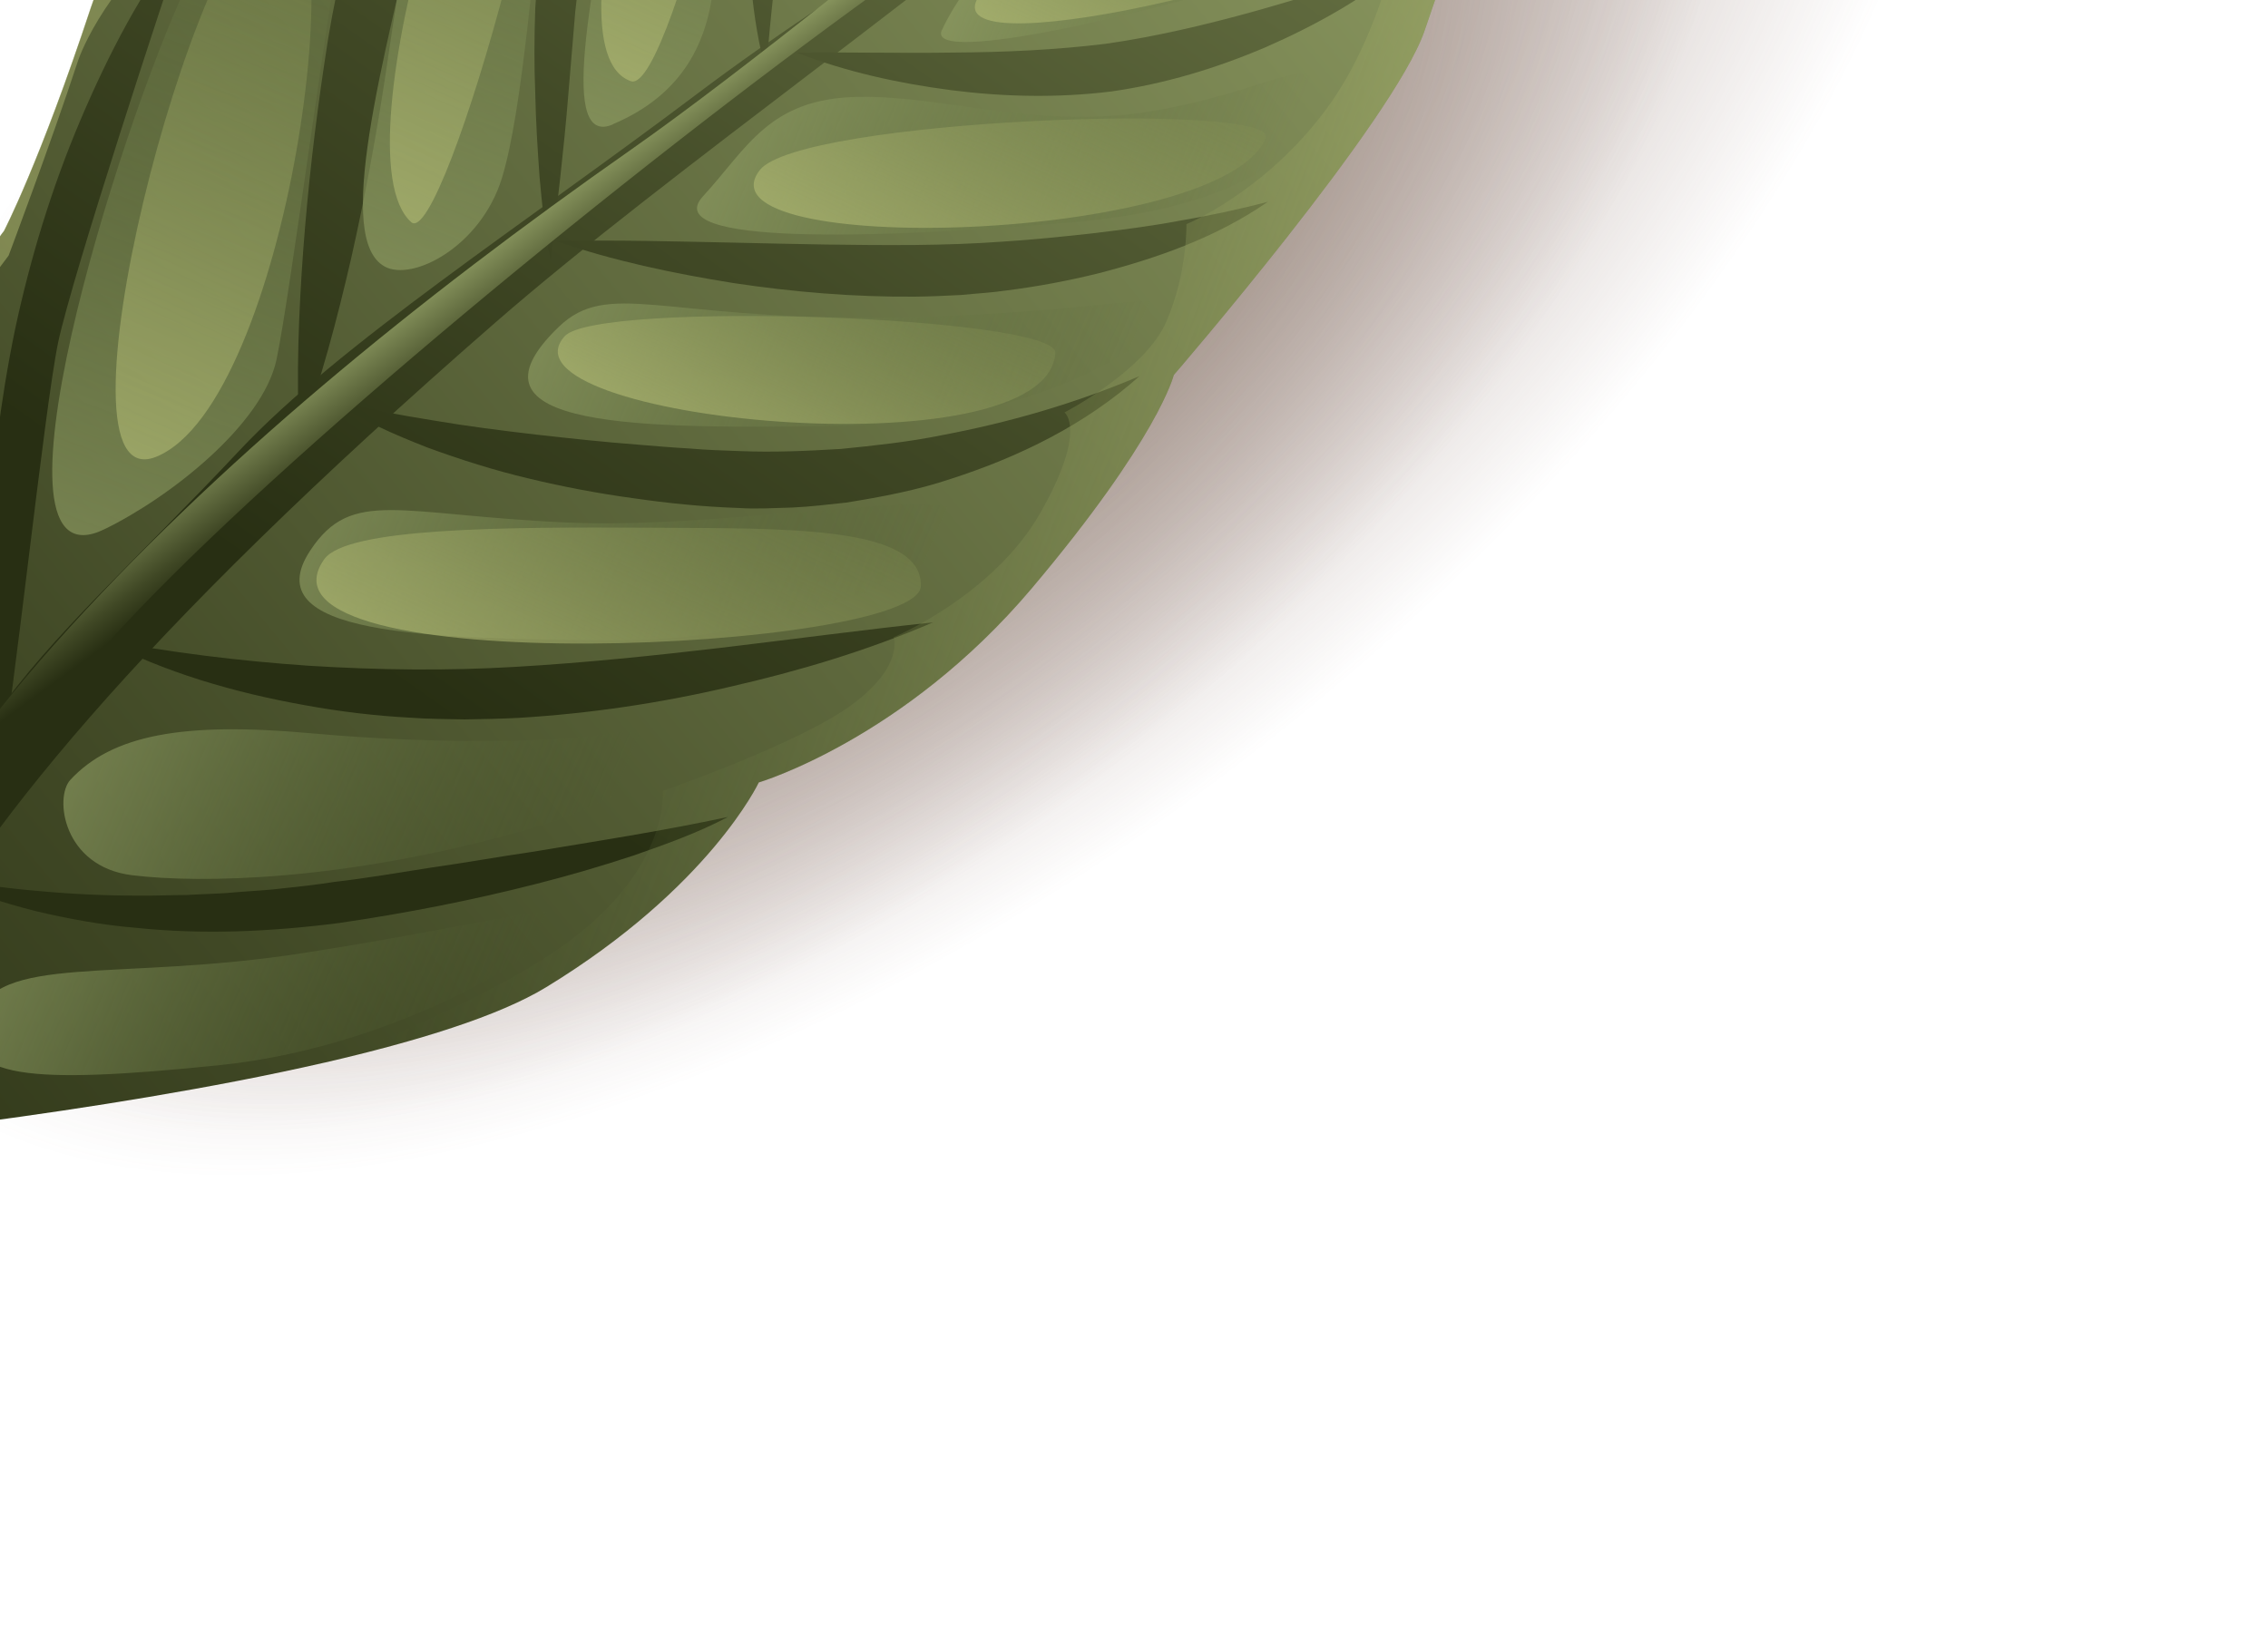 <svg width="243" height="175" viewBox="0 0 243 175" fill="none" xmlns="http://www.w3.org/2000/svg">
<path style="mix-blend-mode:multiply" opacity="0.55" d="M132.705 86.833C193.619 38.412 224.552 -27.41 201.795 -60.184C179.039 -92.958 111.21 -80.273 50.295 -31.851C-10.619 16.571 -41.552 82.393 -18.795 115.167C3.961 147.94 71.79 135.255 132.705 86.833Z" fill="url(#paint0_radial_4761_22340)"/>
<path style="mix-blend-mode:multiply" opacity="0.55" d="M178.126 -39.107C158.595 -67.232 100.403 -56.34 48.138 -14.793C-4.127 26.754 -30.658 83.234 -11.143 111.343C8.387 139.468 66.579 128.576 118.844 87.029C171.109 45.482 197.64 -10.998 178.126 -39.107Z" fill="url(#paint1_radial_4761_22340)"/>
<path d="M-20.268 122.387C-20.268 122.387 10.609 119.397 34.792 113.844H34.807C44.68 111.561 53.447 108.866 58.529 105.761C76.033 95.083 81.299 83.83 81.299 83.83C81.299 83.83 96.838 79.23 110.503 63.081C124.152 46.915 125.764 40.18 125.764 40.18C125.764 40.18 149.302 12.909 152.619 3.331C155.935 -6.246 156.426 -8.333 156.426 -8.333C156.426 -8.333 168.971 -17.598 170.491 -32.663C171.995 -47.711 168.126 -48.763 169.355 -51.736C169.355 -51.769 169.385 -51.802 169.385 -51.835C169.861 -53.856 167.036 -69.955 166.499 -73.011C166.468 -73.208 166.437 -73.356 166.437 -73.438C166.437 -73.438 166.437 -73.471 166.422 -73.487C166.422 -73.487 160.802 -70.547 155.183 -70.054C149.133 -69.495 136.282 -73.799 127.407 -69.824C126.455 -69.38 125.58 -68.887 124.782 -68.296L116.03 -61.856C116.03 -61.856 96.162 -67.277 90.312 -60.033C84.447 -52.804 81.284 -50.356 81.284 -50.356C81.284 -50.356 64.441 -51.096 54.322 -41.14C44.219 -31.217 41.778 -27.455 41.778 -27.455C41.778 -27.455 15.277 -15.906 9.749 0.801C4.222 17.525 0.43 24.754 0.43 24.754C0.43 24.754 -3.578 29.501 -8.43 43.679C-10.41 49.429 -12.514 56.756 -14.556 65.939C-21.619 97.695 -20.268 122.37 -20.268 122.37V122.387Z" fill="url(#paint2_linear_4761_22340)"/>
<path d="M159.958 -64.517C159.958 -64.517 149.456 -44.031 125.197 -22.773C102.611 -2.993 71.903 18.15 53.048 34.578C13.972 68.634 -2.38 89.58 -10.809 105.499C-19.254 121.418 -21.158 143.892 -21.158 143.892C-21.158 143.892 -21.603 119.398 -19.054 107.651C-16.521 95.922 -6.525 85.391 -0.599 76.799C5.328 68.207 14.894 59.746 25.611 48.312C36.328 36.878 56.088 24.081 74.651 10.084C93.214 -3.897 102.657 -6.919 125.611 -28.539C148.566 -50.158 159.989 -64.533 159.989 -64.533L159.958 -64.517Z" fill="url(#paint3_linear_4761_22340)"/>
<path d="M-6.453 93.952C-3.213 95.644 0.303 96.712 3.819 97.615C7.35 98.453 10.943 99.11 14.566 99.406C21.798 100.162 29.091 99.817 36.292 98.897C43.463 97.845 50.495 96.482 57.496 94.691C60.997 93.804 64.467 92.785 67.906 91.652C71.33 90.453 74.754 89.237 77.994 87.528C70.947 89.04 63.914 90.124 56.882 91.29C53.351 91.8 49.85 92.44 46.319 92.933C42.818 93.475 39.256 94.1 35.77 94.494C34.035 94.773 32.285 94.97 30.535 95.151C28.784 95.381 27.034 95.447 25.268 95.594C23.518 95.775 21.752 95.775 20.002 95.89C18.252 95.89 16.486 95.989 14.72 95.956C11.189 95.956 7.673 95.792 4.141 95.463C0.61 95.167 -2.922 94.691 -6.438 93.935L-6.453 93.952Z" fill="url(#paint4_linear_4761_22340)"/>
<path d="M10.808 68.47C17.656 72.068 25.118 74.204 32.642 75.551C36.419 76.241 40.227 76.701 44.05 76.898C45.969 77.046 47.888 77.029 49.792 77.079C51.711 77.046 53.631 77.013 55.535 76.915C63.181 76.454 70.735 75.337 78.151 73.596C85.567 71.904 92.906 69.719 99.969 66.68C92.415 67.485 84.953 68.487 77.522 69.374C70.075 70.245 62.659 71.017 55.274 71.444C47.888 71.887 40.503 71.789 33.087 71.329C25.671 70.82 18.255 69.916 10.793 68.487L10.808 68.47Z" fill="url(#paint5_linear_4761_22340)"/>
<path d="M35.492 42.827C38.67 45.028 42.217 46.54 45.764 47.936C49.341 49.25 52.98 50.4 56.665 51.271C60.35 52.158 64.081 52.864 67.812 53.374C71.574 53.916 75.259 54.294 79.143 54.425C81.063 54.557 82.982 54.425 84.901 54.376C86.82 54.294 88.74 54.047 90.644 53.85C94.436 53.242 98.228 52.536 101.883 51.304C109.176 48.955 116.269 45.505 122.089 40.297C115.103 43.27 108.009 45.291 100.854 46.638C97.292 47.361 93.684 47.739 90.091 48.1C86.498 48.314 82.89 48.478 79.297 48.33C77.501 48.265 75.704 48.215 73.862 48.051C72.019 47.952 70.192 47.788 68.365 47.64C64.695 47.361 61.041 46.967 57.387 46.556C53.733 46.129 50.078 45.669 46.424 45.045C42.77 44.47 39.131 43.763 35.477 42.81L35.492 42.827Z" fill="url(#paint6_linear_4761_22340)"/>
<path d="M59.508 25.805C65.726 27.957 72.114 29.287 78.547 30.322C84.98 31.291 91.49 31.834 98.046 31.784C99.689 31.768 101.332 31.686 102.975 31.604C104.618 31.439 106.276 31.357 107.904 31.111C111.159 30.7 114.398 30.092 117.607 29.304C123.979 27.661 130.321 25.443 135.848 21.615C132.685 22.453 129.537 23.11 126.375 23.652C123.227 24.244 120.064 24.638 116.916 25.016C113.754 25.361 110.606 25.689 107.443 25.887C104.295 26.117 101.163 26.215 98 26.248C91.674 26.297 85.287 26.149 78.885 26.002C72.467 25.87 66.033 25.689 59.508 25.821V25.805Z" fill="url(#paint7_linear_4761_22340)"/>
<path d="M85.304 5.615C90.648 7.702 96.237 8.917 101.871 9.657C107.522 10.379 113.264 10.511 119.037 9.804C124.826 8.983 130.338 7.307 135.65 5.04C140.917 2.724 146.014 -0.085 150.513 -3.831C145.093 -2.008 139.796 -0.299 134.453 1.196C129.14 2.675 123.751 3.94 118.438 4.695C113.08 5.352 107.598 5.599 102.071 5.632C96.543 5.714 90.97 5.582 85.289 5.632L85.304 5.615Z" fill="url(#paint8_linear_4761_22340)"/>
<path d="M-0.035 82.829C1.455 75.173 4.71 44.075 6.23 36.682C7.811 29.322 17.362 0.244 19.864 -7.083C15.166 -1.054 11.588 5.862 8.564 12.992C5.539 20.139 3.251 27.646 1.608 35.318C0.027 42.99 -0.91 50.777 -1.324 58.548C-1.677 66.335 -1.033 75.058 -0.035 82.812V82.829Z" fill="url(#paint9_linear_4761_22340)"/>
<path d="M32.081 47.05C34.43 40.643 36.135 34.137 37.639 27.615C39.113 21.077 40.326 14.506 41.324 7.885C42.292 1.281 43.29 -5.126 44.456 -11.665L48.034 -31.428C44.257 -25.842 41.585 -19.55 39.405 -13.143C37.255 -6.72 35.72 0.032 34.768 6.686C33.77 13.323 33.002 19.993 32.496 26.712C32.004 33.431 31.728 40.183 32.081 47.034V47.05Z" fill="url(#paint10_linear_4761_22340)"/>
<path d="M67.896 -42.566C65.409 -37.145 63.505 -31.477 61.908 -25.727C60.296 -19.978 59.053 -14.096 58.223 -8.116C58.008 -6.621 57.87 -5.11 57.686 -3.615C57.548 -2.104 57.456 -0.592 57.348 0.919C57.241 3.991 57.225 6.998 57.348 9.971C57.41 12.961 57.594 15.951 57.809 18.941C58.1 21.931 58.316 24.937 59.006 27.894C59.697 21.931 60.419 16.033 60.895 10.086L61.632 1.281C61.954 -1.611 62.277 -4.519 62.691 -7.41C63.49 -13.209 64.442 -19.025 65.332 -24.873C66.254 -30.722 67.19 -36.587 67.881 -42.566H67.896Z" fill="url(#paint11_linear_4761_22340)"/>
<path d="M98.862 -59.898C95.055 -55.43 91.922 -50.403 89.174 -45.129C86.441 -39.856 84.169 -34.254 82.603 -28.356C82.203 -26.894 81.912 -25.366 81.589 -23.871C81.359 -22.376 81.067 -20.881 80.898 -19.37C80.499 -16.363 80.284 -13.341 80.207 -10.302C80.1 -4.256 80.514 1.839 82.065 7.671C82.572 1.675 83.186 -4.157 84.046 -9.94C84.476 -12.832 84.921 -15.69 85.474 -18.532C85.996 -21.391 86.595 -24.2 87.316 -26.927C88.775 -32.447 90.633 -37.917 92.644 -43.372C94.625 -48.859 96.79 -54.28 98.847 -59.882L98.862 -59.898Z" fill="url(#paint12_linear_4761_22340)"/>
<path opacity="0.63" d="M7.539 83.551C12.008 78.738 19.608 77.325 33.242 78.557C46.876 79.789 60.219 79.576 65.9 78.491C71.581 77.424 74.268 83.946 55.49 89.17C36.697 94.394 21.542 94.673 14.142 93.77C6.741 92.85 5.804 85.424 7.539 83.551Z" fill="url(#paint13_linear_4761_22340)"/>
<path opacity="0.63" d="M-2.544 109.1C-0.456 102.068 12.579 105.223 32.54 102.101C52.5 98.996 60.484 96.335 60.638 98.454C60.776 100.557 43.718 112.057 23.481 114.127C3.244 116.197 -4.479 115.605 -2.544 109.1Z" fill="url(#paint14_linear_4761_22340)"/>
<path opacity="0.63" d="M33.256 58.959C37.708 52.24 42.668 55.18 60.801 55.985C78.934 56.79 104.729 51.402 103.669 55.821C102.625 60.224 85.352 68.766 65.53 68.602C45.708 68.438 27.206 68.076 33.256 58.959Z" fill="url(#paint15_linear_4761_22340)"/>
<path opacity="0.63" d="M59.868 35.021C65.119 29.961 70.908 34.167 93.647 34.019C116.386 33.871 124.585 30.864 125.368 33.017C126.151 35.169 112.64 45.272 90.622 45.617C68.605 45.962 48.475 45.995 59.868 35.021Z" fill="url(#paint16_linear_4761_22340)"/>
<path opacity="0.63" d="M75.327 21.025C80.072 15.867 82.39 10.528 91.971 10.38C101.552 10.232 111.317 14.01 123.692 11.858C136.068 9.723 140.705 5.451 141.227 9.739C141.749 14.027 135.715 22.044 114.91 23.818C94.105 25.592 70.445 26.315 75.327 21.025Z" fill="url(#paint17_linear_4761_22340)"/>
<path opacity="0.63" d="M100.909 3.248C103.442 -2.321 112.102 -12.654 118.811 -12.671C125.521 -12.671 131.832 -11.701 141.059 -15.809C150.287 -19.916 160.82 -31.58 160.989 -25.83C161.173 -20.08 153.803 -8.646 139.017 -3.668C124.247 1.326 99.143 7.109 100.909 3.232V3.248Z" fill="url(#paint18_linear_4761_22340)"/>
<path opacity="0.63" d="M65.644 13.318C73.305 10.082 75.87 4.332 76.468 -1.763C77.067 -7.858 84.13 -41.815 80.983 -43.047C77.835 -44.279 71.601 -41.93 67.179 -20.491C62.757 0.947 60.101 15.684 65.659 13.334L65.644 13.318Z" fill="url(#paint19_linear_4761_22340)"/>
<path opacity="0.63" d="M41.193 28.549C44.218 30.209 51.511 26.397 53.768 19.103C56.025 11.809 57.146 -4.455 58.866 -18.156C60.585 -31.857 65.683 -40.959 61.307 -39.94C56.931 -38.921 50.283 -32.646 45.508 -12.603C40.733 7.439 35.881 25.625 41.208 28.549H41.193Z" fill="url(#paint20_linear_4761_22340)"/>
<path opacity="0.63" d="M11.179 56.707C18.18 53.306 28.13 45.503 29.619 38.554C31.108 31.605 35.331 -1.301 37.281 -10.895C39.231 -20.489 27.777 -17.91 20.176 -1.942C12.591 14.026 -2.624 63.426 11.179 56.707Z" fill="url(#paint21_linear_4761_22340)"/>
<path opacity="0.57" d="M34.793 113.844C44.666 111.577 53.433 108.883 58.515 105.778C76.019 95.099 81.285 83.846 81.285 83.846C81.285 83.846 96.823 79.246 110.488 63.097C124.138 46.932 125.75 40.196 125.75 40.196C125.75 40.196 149.288 12.925 152.604 3.348C155.921 -6.23 156.412 -8.316 156.412 -8.316C156.412 -8.316 168.956 -17.582 170.476 -32.647C171.981 -47.695 168.112 -48.746 169.34 -51.72C169.34 -51.753 169.371 -51.786 169.371 -51.818C169.908 -54.053 166.408 -73.487 166.408 -73.487C166.285 -54.874 161.479 -48.714 161.479 -48.714C161.479 -48.714 166.745 -36.967 163.153 -26.174C159.544 -15.381 150.47 -9.746 150.47 -9.746C150.47 -9.746 148.674 2.822 142.087 11.71C135.5 20.597 127.117 24.014 127.117 24.014C127.117 24.014 127.24 29.206 124.967 34.463C122.679 39.736 114.05 44.188 114.05 44.188C114.05 44.188 116.553 45.979 111.486 54.916C106.419 63.82 95.748 68.272 95.748 68.272C95.748 68.272 96.9 71.361 91.25 75.517C85.615 79.69 71.013 84.733 71.013 84.733C71.013 84.733 71.888 93.26 59.943 101.589C53.202 106.271 42.731 110.788 34.824 113.86L34.793 113.844Z" fill="url(#paint22_linear_4761_22340)"/>
<path opacity="0.63" d="M67.606 8.701C72.074 10.229 84.434 -42.736 79.168 -42.325C73.917 -41.914 57.595 5.268 67.606 8.701Z" fill="url(#paint23_linear_4761_22340)"/>
<path opacity="0.63" d="M44.056 23.801C47.541 26.923 63.018 -28.736 57.859 -32.35C52.7 -35.965 35.672 16.277 44.056 23.801Z" fill="url(#paint24_linear_4761_22340)"/>
<path opacity="0.63" d="M16.741 48.936C30.852 43.202 38.36 -12.719 29.654 -10.863C20.948 -9.007 4.55 53.897 16.741 48.936Z" fill="url(#paint25_linear_4761_22340)"/>
<path opacity="0.63" d="M104.701 -0.116C107.879 -6.227 147.815 -13.62 148.076 -8.938C148.337 -4.272 100.586 7.786 104.701 -0.116Z" fill="url(#paint26_linear_4761_22340)"/>
<path opacity="0.63" d="M81.395 18.235C85.602 12.748 137.207 10.842 135.595 14.802C131.004 26.104 74.148 27.681 81.395 18.235Z" fill="url(#paint27_linear_4761_22340)"/>
<path opacity="0.63" d="M60.498 36.025C63.968 32.164 113.331 33.889 113.07 37.815C112.21 50.941 52.529 44.896 60.498 36.025Z" fill="url(#paint28_linear_4761_22340)"/>
<path opacity="0.63" d="M34.732 59.925C37.112 56.557 53.633 56.442 69.862 56.541C84.31 56.623 98.805 56.31 98.666 62.783C98.513 69.765 25.381 73.199 34.732 59.925Z" fill="url(#paint29_linear_4761_22340)"/>
<path opacity="0.57" d="M-8.489 44.664C-8.489 44.664 -2.485 31.949 -0.781 29.649L0.923 27.381C0.923 27.381 5.453 15.356 8.324 6.616C8.324 6.616 10.535 -0.514 19.486 -8.301C28.422 -16.071 37.942 -16.498 37.942 -16.498C37.942 -16.498 37.589 -19.915 50.102 -31.826C62.631 -43.72 82.53 -45.478 82.53 -45.478C82.53 -45.478 88.457 -54.645 95.796 -58.965C103.15 -63.319 113.729 -55.745 113.729 -55.745C113.729 -55.745 123.464 -67.87 137.344 -67.639C151.239 -67.442 156.459 -63.401 160.989 -67.262C163.246 -69.184 166.332 -71.615 166.455 -72.979C166.486 -73.126 166.455 -73.291 166.393 -73.406C166.393 -73.406 166.393 -73.439 166.378 -73.455C166.378 -73.455 160.759 -70.514 155.139 -70.022C149.09 -69.463 136.238 -73.767 127.364 -69.792C126.412 -69.348 125.536 -68.855 124.738 -68.264L115.986 -61.824C115.986 -61.824 96.118 -67.245 90.268 -60C84.403 -52.772 81.24 -50.324 81.24 -50.324C81.24 -50.324 64.397 -51.063 54.278 -41.108C44.175 -31.185 41.734 -27.423 41.734 -27.423C41.734 -27.423 15.233 -15.874 9.706 0.833C4.178 17.557 0.386 24.786 0.386 24.786C0.386 24.786 -3.622 29.534 -8.473 43.711L-8.52 44.681L-8.489 44.664Z" fill="url(#paint30_linear_4761_22340)"/>
<path d="M-18.39 108.076C-17.868 110.639 -3.942 85.553 13.055 67.236C30.037 48.918 66.779 18.707 94.217 -1.089C121.654 -20.885 144.9 -46.398 144.9 -46.398C144.9 -46.398 90.716 -0.153 67.685 15.98C44.654 32.112 23.051 49.707 5.824 69.043C-11.404 88.379 -18.835 105.793 -18.374 108.076H-18.39Z" fill="url(#paint31_linear_4761_22340)"/>
<defs>
<radialGradient id="paint0_radial_4761_22340" cx="0" cy="0" r="1" gradientUnits="userSpaceOnUse" gradientTransform="translate(93.349 24.882) rotate(-38.482) scale(138.007 69.207)">
<stop stop-color="#675442"/>
<stop offset="0.17" stop-color="#675341" stop-opacity="0.92"/>
<stop offset="0.42" stop-color="#685040" stop-opacity="0.71"/>
<stop offset="0.73" stop-color="#694C3F" stop-opacity="0.36"/>
<stop offset="1" stop-color="#6B493E" stop-opacity="0"/>
</radialGradient>
<radialGradient id="paint1_radial_4761_22340" cx="0" cy="0" r="1" gradientUnits="userSpaceOnUse" gradientTransform="translate(85.02 33.757) rotate(-38.482) scale(118.396 59.372)">
<stop stop-color="#675442"/>
<stop offset="0.17" stop-color="#675341" stop-opacity="0.92"/>
<stop offset="0.42" stop-color="#685040" stop-opacity="0.71"/>
<stop offset="0.73" stop-color="#694C3F" stop-opacity="0.36"/>
<stop offset="1" stop-color="#6B493E" stop-opacity="0"/>
</radialGradient>
<linearGradient id="paint2_linear_4761_22340" x1="146.743" y1="-52.201" x2="-53.847" y2="113.998" gradientUnits="userSpaceOnUse">
<stop stop-color="#92A066"/>
<stop offset="0.18" stop-color="#7D8955"/>
<stop offset="0.74" stop-color="#404825"/>
<stop offset="1" stop-color="#282F13"/>
</linearGradient>
<linearGradient id="paint3_linear_4761_22340" x1="139.708" y1="-92.675" x2="29.826" y2="63.014" gradientUnits="userSpaceOnUse">
<stop stop-color="#92A066"/>
<stop offset="0.18" stop-color="#7D8955"/>
<stop offset="0.74" stop-color="#404825"/>
<stop offset="1" stop-color="#282F13"/>
</linearGradient>
<linearGradient id="paint4_linear_4761_22340" x1="157.893" y1="-107.426" x2="34.249" y2="67.803" gradientUnits="userSpaceOnUse">
<stop stop-color="#92A066"/>
<stop offset="0.18" stop-color="#7D8955"/>
<stop offset="0.74" stop-color="#404825"/>
<stop offset="1" stop-color="#282F13"/>
</linearGradient>
<linearGradient id="paint5_linear_4761_22340" x1="161.628" y1="-104.798" x2="37.969" y2="70.426" gradientUnits="userSpaceOnUse">
<stop stop-color="#92A066"/>
<stop offset="0.18" stop-color="#7D8955"/>
<stop offset="0.74" stop-color="#404825"/>
<stop offset="1" stop-color="#282F13"/>
</linearGradient>
<linearGradient id="paint6_linear_4761_22340" x1="166.76" y1="-101.157" x2="43.105" y2="74.051" gradientUnits="userSpaceOnUse">
<stop stop-color="#92A066"/>
<stop offset="0.18" stop-color="#7D8955"/>
<stop offset="0.74" stop-color="#404825"/>
<stop offset="1" stop-color="#282F13"/>
</linearGradient>
<linearGradient id="paint7_linear_4761_22340" x1="172.245" y1="-97.307" x2="48.586" y2="77.917" gradientUnits="userSpaceOnUse">
<stop stop-color="#92A066"/>
<stop offset="0.18" stop-color="#7D8955"/>
<stop offset="0.74" stop-color="#404825"/>
<stop offset="1" stop-color="#282F13"/>
</linearGradient>
<linearGradient id="paint8_linear_4761_22340" x1="176.545" y1="-94.267" x2="52.891" y2="80.941" gradientUnits="userSpaceOnUse">
<stop stop-color="#92A066"/>
<stop offset="0.18" stop-color="#7D8955"/>
<stop offset="0.74" stop-color="#404825"/>
<stop offset="1" stop-color="#282F13"/>
</linearGradient>
<linearGradient id="paint9_linear_4761_22340" x1="117.405" y1="-136.924" x2="-6.822" y2="39.107" gradientUnits="userSpaceOnUse">
<stop stop-color="#92A066"/>
<stop offset="0.18" stop-color="#7D8955"/>
<stop offset="0.74" stop-color="#404825"/>
<stop offset="1" stop-color="#282F13"/>
</linearGradient>
<linearGradient id="paint10_linear_4761_22340" x1="125.244" y1="-130.475" x2="1.584" y2="44.749" gradientUnits="userSpaceOnUse">
<stop stop-color="#92A066"/>
<stop offset="0.18" stop-color="#7D8955"/>
<stop offset="0.74" stop-color="#404825"/>
<stop offset="1" stop-color="#282F13"/>
</linearGradient>
<linearGradient id="paint11_linear_4761_22340" x1="135.072" y1="-123.54" x2="11.402" y2="51.663" gradientUnits="userSpaceOnUse">
<stop stop-color="#92A066"/>
<stop offset="0.18" stop-color="#7D8955"/>
<stop offset="0.74" stop-color="#404825"/>
<stop offset="1" stop-color="#282F13"/>
</linearGradient>
<linearGradient id="paint12_linear_4761_22340" x1="145.515" y1="-116.179" x2="21.856" y2="59.045" gradientUnits="userSpaceOnUse">
<stop stop-color="#92A066"/>
<stop offset="0.18" stop-color="#7D8955"/>
<stop offset="0.74" stop-color="#404825"/>
<stop offset="1" stop-color="#282F13"/>
</linearGradient>
<linearGradient id="paint13_linear_4761_22340" x1="61.477" y1="96.36" x2="10.056" y2="74.504" gradientUnits="userSpaceOnUse">
<stop stop-color="#4D5D2E" stop-opacity="0"/>
<stop offset="0.4" stop-color="#6A7946" stop-opacity="0.43"/>
<stop offset="0.81" stop-color="#86955D" stop-opacity="0.84"/>
<stop offset="1" stop-color="#92A066"/>
</linearGradient>
<linearGradient id="paint14_linear_4761_22340" x1="51.091" y1="116.415" x2="2.037" y2="95.562" gradientUnits="userSpaceOnUse">
<stop stop-color="#4D5D2E" stop-opacity="0"/>
<stop offset="0.4" stop-color="#6A7946" stop-opacity="0.43"/>
<stop offset="0.81" stop-color="#86955D" stop-opacity="0.84"/>
<stop offset="1" stop-color="#92A066"/>
</linearGradient>
<linearGradient id="paint15_linear_4761_22340" x1="94.288" y1="72.578" x2="36.438" y2="47.993" gradientUnits="userSpaceOnUse">
<stop stop-color="#4D5D2E" stop-opacity="0"/>
<stop offset="0.4" stop-color="#6A7946" stop-opacity="0.43"/>
<stop offset="0.81" stop-color="#86955D" stop-opacity="0.84"/>
<stop offset="1" stop-color="#92A066"/>
</linearGradient>
<linearGradient id="paint16_linear_4761_22340" x1="116.22" y1="49.857" x2="60.968" y2="26.376" gradientUnits="userSpaceOnUse">
<stop stop-color="#4D5D2E" stop-opacity="0"/>
<stop offset="0.4" stop-color="#6A7946" stop-opacity="0.43"/>
<stop offset="0.81" stop-color="#86955D" stop-opacity="0.84"/>
<stop offset="1" stop-color="#92A066"/>
</linearGradient>
<linearGradient id="paint17_linear_4761_22340" x1="132.255" y1="27.718" x2="80.456" y2="5.712" gradientUnits="userSpaceOnUse">
<stop stop-color="#4D5D2E" stop-opacity="0"/>
<stop offset="0.4" stop-color="#6A7946" stop-opacity="0.43"/>
<stop offset="0.81" stop-color="#86955D" stop-opacity="0.84"/>
<stop offset="1" stop-color="#92A066"/>
</linearGradient>
<linearGradient id="paint18_linear_4761_22340" x1="150.182" y1="-2.011" x2="109.545" y2="-19.283" gradientUnits="userSpaceOnUse">
<stop stop-color="#4D5D2E" stop-opacity="0"/>
<stop offset="0.4" stop-color="#6A7946" stop-opacity="0.43"/>
<stop offset="0.81" stop-color="#86955D" stop-opacity="0.84"/>
<stop offset="1" stop-color="#92A066"/>
</linearGradient>
<linearGradient id="paint19_linear_4761_22340" x1="87.202" y1="-57.79" x2="60.453" y2="12.68" gradientUnits="userSpaceOnUse">
<stop stop-color="#4D5D2E" stop-opacity="0"/>
<stop offset="0.4" stop-color="#6A7946" stop-opacity="0.43"/>
<stop offset="0.81" stop-color="#86955D" stop-opacity="0.84"/>
<stop offset="1" stop-color="#92A066"/>
</linearGradient>
<linearGradient id="paint20_linear_4761_22340" x1="69.686" y1="-57.989" x2="37.154" y2="27.72" gradientUnits="userSpaceOnUse">
<stop stop-color="#4D5D2E" stop-opacity="0"/>
<stop offset="0.4" stop-color="#6A7946" stop-opacity="0.43"/>
<stop offset="0.81" stop-color="#86955D" stop-opacity="0.84"/>
<stop offset="1" stop-color="#92A066"/>
</linearGradient>
<linearGradient id="paint21_linear_4761_22340" x1="42.576" y1="-36.516" x2="6.884" y2="57.499" gradientUnits="userSpaceOnUse">
<stop stop-color="#4D5D2E" stop-opacity="0"/>
<stop offset="0.4" stop-color="#6A7946" stop-opacity="0.43"/>
<stop offset="0.81" stop-color="#86955D" stop-opacity="0.84"/>
<stop offset="1" stop-color="#92A066"/>
</linearGradient>
<linearGradient id="paint22_linear_4761_22340" x1="78.722" y1="10.665" x2="161.276" y2="42.385" gradientUnits="userSpaceOnUse">
<stop stop-color="#4D5D2E" stop-opacity="0"/>
<stop offset="0.49" stop-color="#849054" stop-opacity="0.52"/>
<stop offset="0.84" stop-color="#A9B26E" stop-opacity="0.87"/>
<stop offset="1" stop-color="#B8C078"/>
</linearGradient>
<linearGradient id="paint23_linear_4761_22340" x1="101.508" y1="-88.234" x2="56.905" y2="8.89" gradientUnits="userSpaceOnUse">
<stop stop-color="#4D5D2E" stop-opacity="0"/>
<stop offset="0.49" stop-color="#849054" stop-opacity="0.52"/>
<stop offset="0.84" stop-color="#A9B26E" stop-opacity="0.87"/>
<stop offset="1" stop-color="#B8C078"/>
</linearGradient>
<linearGradient id="paint24_linear_4761_22340" x1="81.865" y1="-83.455" x2="32.455" y2="24.13" gradientUnits="userSpaceOnUse">
<stop stop-color="#4D5D2E" stop-opacity="0"/>
<stop offset="0.49" stop-color="#849054" stop-opacity="0.52"/>
<stop offset="0.84" stop-color="#A9B26E" stop-opacity="0.87"/>
<stop offset="1" stop-color="#B8C078"/>
</linearGradient>
<linearGradient id="paint25_linear_4761_22340" x1="57.597" y1="-65.208" x2="4.501" y2="50.42" gradientUnits="userSpaceOnUse">
<stop stop-color="#4D5D2E" stop-opacity="0"/>
<stop offset="0.49" stop-color="#849054" stop-opacity="0.52"/>
<stop offset="0.84" stop-color="#A9B26E" stop-opacity="0.87"/>
<stop offset="1" stop-color="#B8C078"/>
</linearGradient>
<linearGradient id="paint26_linear_4761_22340" x1="141.852" y1="-43.106" x2="117.327" y2="10.289" gradientUnits="userSpaceOnUse">
<stop stop-color="#4D5D2E" stop-opacity="0"/>
<stop offset="0.49" stop-color="#849054" stop-opacity="0.52"/>
<stop offset="0.84" stop-color="#A9B26E" stop-opacity="0.87"/>
<stop offset="1" stop-color="#B8C078"/>
</linearGradient>
<linearGradient id="paint27_linear_4761_22340" x1="124.206" y1="-22.915" x2="98.774" y2="32.436" gradientUnits="userSpaceOnUse">
<stop stop-color="#4D5D2E" stop-opacity="0"/>
<stop offset="0.49" stop-color="#849054" stop-opacity="0.52"/>
<stop offset="0.84" stop-color="#A9B26E" stop-opacity="0.87"/>
<stop offset="1" stop-color="#B8C078"/>
</linearGradient>
<linearGradient id="paint28_linear_4761_22340" x1="99.664" y1="4.717" x2="78.591" y2="50.596" gradientUnits="userSpaceOnUse">
<stop stop-color="#4D5D2E" stop-opacity="0"/>
<stop offset="0.49" stop-color="#849054" stop-opacity="0.52"/>
<stop offset="0.84" stop-color="#A9B26E" stop-opacity="0.87"/>
<stop offset="1" stop-color="#B8C078"/>
</linearGradient>
<linearGradient id="paint29_linear_4761_22340" x1="83.356" y1="19.608" x2="56.646" y2="77.756" gradientUnits="userSpaceOnUse">
<stop stop-color="#4D5D2E" stop-opacity="0"/>
<stop offset="0.49" stop-color="#849054" stop-opacity="0.52"/>
<stop offset="0.84" stop-color="#A9B26E" stop-opacity="0.87"/>
<stop offset="1" stop-color="#B8C078"/>
</linearGradient>
<linearGradient id="paint30_linear_4761_22340" x1="179.282" y1="-264.846" x2="22.484" y2="76.559" gradientUnits="userSpaceOnUse">
<stop stop-color="#4D5D2E" stop-opacity="0"/>
<stop offset="0.49" stop-color="#849054" stop-opacity="0.52"/>
<stop offset="0.84" stop-color="#A9B26E" stop-opacity="0.87"/>
<stop offset="1" stop-color="#B8C078"/>
</linearGradient>
<linearGradient id="paint31_linear_4761_22340" x1="57.263" y1="21.659" x2="63.892" y2="30.727" gradientUnits="userSpaceOnUse">
<stop stop-color="#92A066"/>
<stop offset="0.18" stop-color="#7D8955"/>
<stop offset="0.74" stop-color="#404825"/>
<stop offset="1" stop-color="#282F13"/>
</linearGradient>
</defs>
</svg>
